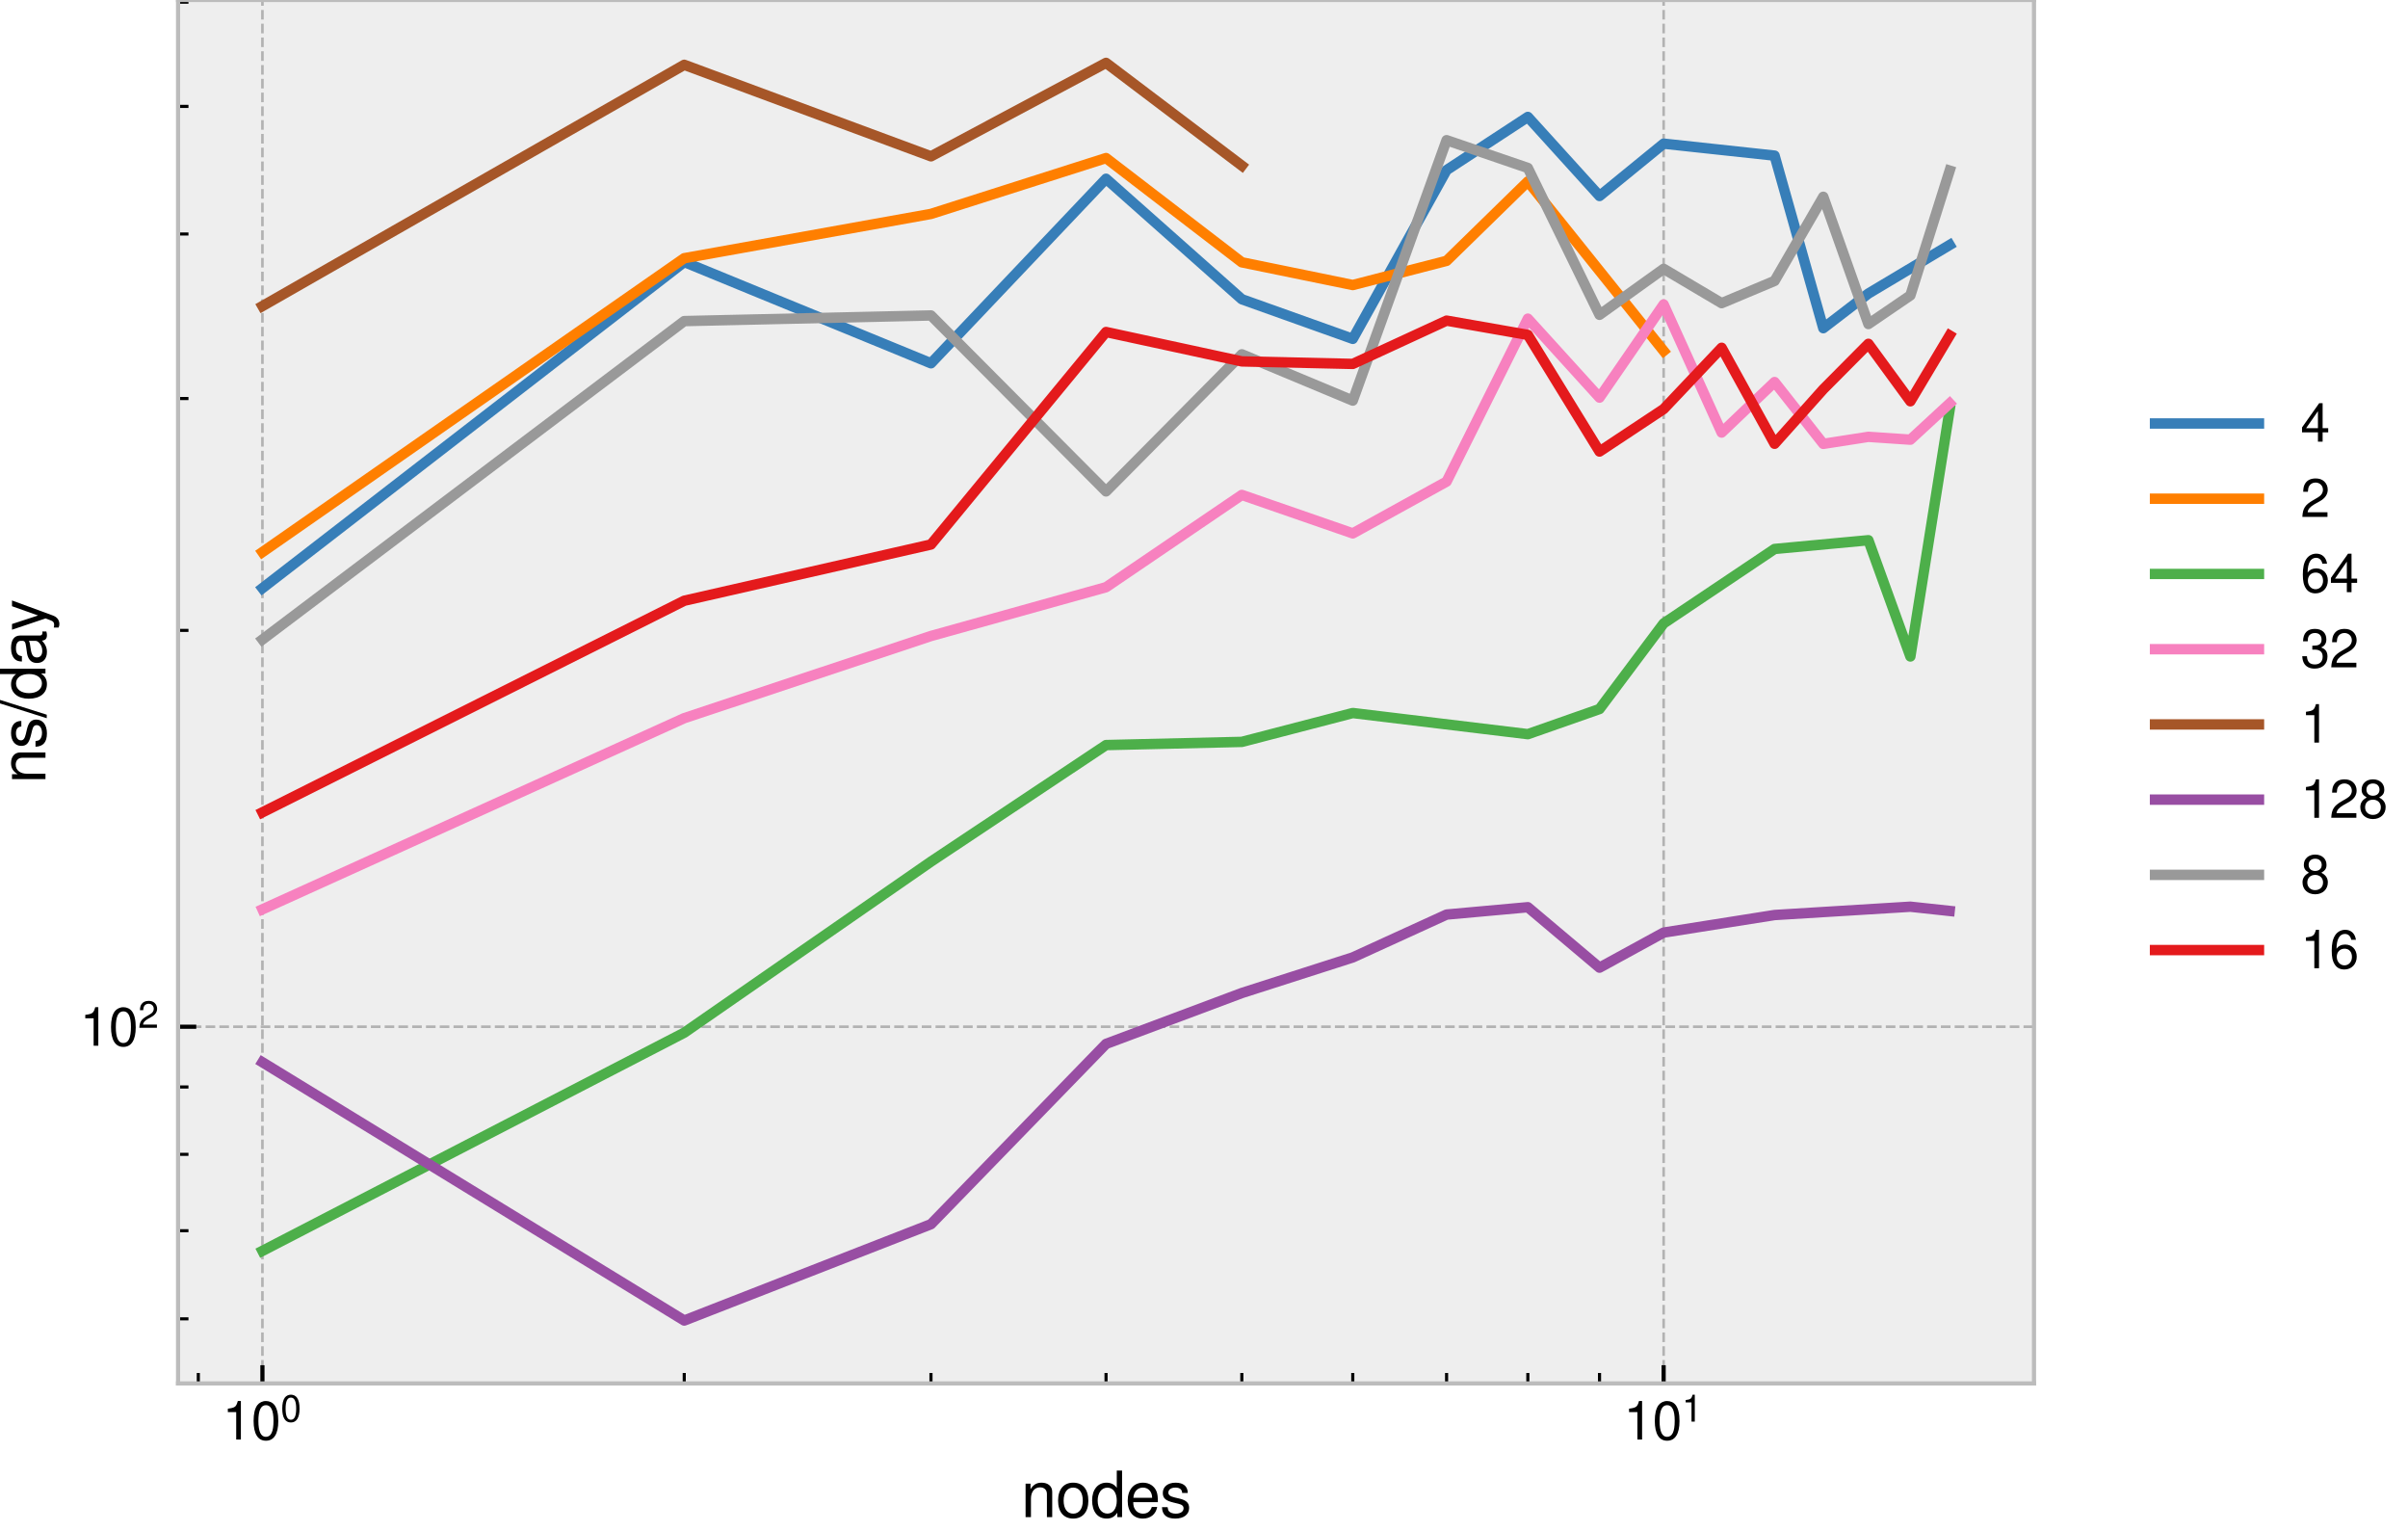 <svg xmlns="http://www.w3.org/2000/svg" xmlns:xlink="http://www.w3.org/1999/xlink" width="617.796" height="392.596" viewBox="0 0 463.347 294.447"><defs><style>*{stroke-linejoin:round;stroke-linecap:butt}</style></defs><g id="figure_1"><path id="patch_1" d="M0 294.447h463.347V0H0z" style="fill:#fff"/><g id="axes_1"><path id="patch_2" d="M34.264 266.112h357.12V0H34.264z" style="fill:#eee"/><g id="matplotlib.axis_1"><g id="xtick_1"><path id="line2d_1" d="M50.497 266.112V0" clip-path="url(#pa5e3828a4b)" style="fill:none;stroke-dasharray:1.85,.8;stroke-dashoffset:0;stroke:#b2b2b2;stroke-width:.5"/><g id="line2d_2"><defs><path id="m3ae7a07077" d="M0 0v-3.5" style="stroke:#000;stroke-width:.8"/></defs><use xlink:href="#m3ae7a07077" x="50.497" y="266.112" style="stroke:#000;stroke-width:.8"/></g><g id="text_1" transform="matrix(.1 0 0 -.1 42.797 276.903)"><defs><path id="NimbusSans-Regular-31" d="M1658 3296V0h563v4627h-371c-199-710-327-806-1197-921v-410z" transform="scale(.016)"/><path id="NimbusSans-Regular-30" d="M1760 4627c-422 0-806-192-1043-505-295-410-442-1024-442-1882C275 678 787-147 1760-147c960 0 1485 825 1485 2349 0 896-141 1497-442 1920-237 320-614 505-1043 505m0-499c608 0 909-621 909-1875 0-1319-295-1933-922-1933-595 0-896 640-896 1914 0 1273 301 1894 909 1894" transform="scale(.016)"/></defs><use xlink:href="#NimbusSans-Regular-31" transform="translate(0 .005)"/><use xlink:href="#NimbusSans-Regular-30" transform="translate(55.6 .005)"/><use xlink:href="#NimbusSans-Regular-30" transform="matrix(.7 0 0 .7 112.06 34.392)"/></g></g><g id="xtick_2"><path id="line2d_3" d="M320.117 266.112V0" clip-path="url(#pa5e3828a4b)" style="fill:none;stroke-dasharray:1.85,.8;stroke-dashoffset:0;stroke:#b2b2b2;stroke-width:.5"/><use xlink:href="#m3ae7a07077" id="line2d_4" x="320.117" y="266.112" style="stroke:#000;stroke-width:.8"/><g id="text_2" transform="matrix(.1 0 0 -.1 312.417 276.903)"><use xlink:href="#NimbusSans-Regular-31" transform="translate(0 .005)"/><use xlink:href="#NimbusSans-Regular-30" transform="translate(55.6 .005)"/><use xlink:href="#NimbusSans-Regular-31" transform="matrix(.7 0 0 .7 112.06 34.392)"/></g></g><g id="xtick_3"><g id="line2d_5"><defs><path id="m2ca531120f" d="M0 0v-2" style="stroke:#000;stroke-width:.6"/></defs><use xlink:href="#m2ca531120f" x="38.16" y="266.112" style="stroke:#000;stroke-width:.6"/></g></g><g id="xtick_4"><use xlink:href="#m2ca531120f" id="line2d_6" x="131.661" y="266.112" style="stroke:#000;stroke-width:.6"/></g><g id="xtick_5"><use xlink:href="#m2ca531120f" id="line2d_7" x="179.138" y="266.112" style="stroke:#000;stroke-width:.6"/></g><g id="xtick_6"><use xlink:href="#m2ca531120f" id="line2d_8" x="212.824" y="266.112" style="stroke:#000;stroke-width:.6"/></g><g id="xtick_7"><use xlink:href="#m2ca531120f" id="line2d_9" x="238.953" y="266.112" style="stroke:#000;stroke-width:.6"/></g><g id="xtick_8"><use xlink:href="#m2ca531120f" id="line2d_10" x="260.302" y="266.112" style="stroke:#000;stroke-width:.6"/></g><g id="xtick_9"><use xlink:href="#m2ca531120f" id="line2d_11" x="278.352" y="266.112" style="stroke:#000;stroke-width:.6"/></g><g id="xtick_10"><use xlink:href="#m2ca531120f" id="line2d_12" x="293.988" y="266.112" style="stroke:#000;stroke-width:.6"/></g><g id="xtick_11"><use xlink:href="#m2ca531120f" id="line2d_13" x="307.78" y="266.112" style="stroke:#000;stroke-width:.6"/></g><g id="text_3" transform="matrix(.12 0 0 -.12 196.482 291.831)"><defs><path id="NimbusSans-Regular-6e" d="M448 3354V0h538v1850c0 684 358 1132 908 1132 423 0 692-256 692-659V0h531v2534c0 557-416 916-1063 916-499 0-819-192-1113-660v564z" transform="scale(.016)"/><path id="NimbusSans-Regular-6f" d="M1741 3450c-947 0-1511-672-1511-1799C230 518 794-147 1747-147c947 0 1517 672 1517 1773 0 1164-550 1824-1523 1824m6-493c602 0 960-493 960-1325 0-794-371-1286-960-1286-595 0-960 492-960 1305s365 1306 960 1306" transform="scale(.016)"/><path id="NimbusSans-Regular-64" d="M3168 4666h-531V2931c-224 339-583 519-1031 519-870 0-1440-698-1440-1767C166 550 717-147 1626-147c460 0 780 173 1068 589V0h474zM1696 2950c576 0 941-505 941-1312 0-774-371-1286-935-1286-588 0-979 518-979 1299s391 1299 973 1299" transform="scale(.016)"/><path id="NimbusSans-Regular-65" d="M3283 1498c0 512-38 819-134 1068-218 551-730 884-1357 884-934 0-1536-711-1536-1818S832-147 1779-147c768 0 1299 435 1434 1165h-538c-147-442-448-672-877-672-339 0-627 153-806 435-128 192-173 384-179 717zM826 1933c44 621 422 1024 960 1024 544 0 921-423 921-1024z" transform="scale(.016)"/><path id="NimbusSans-Regular-73" d="M2803 2419c-6 659-441 1031-1216 1031-781 0-1286-404-1286-1024 0-525 269-775 1062-967l499-121c372-90 519-224 519-461 0-320-314-531-781-531-288 0-531 83-666 224-83 96-121 192-153 428H218C243 224 678-147 1555-147c845 0 1383 416 1383 1062 0 499-282 775-948 935l-512 121c-435 103-620 243-620 480 0 314 275 506 710 506 429 0 659-186 672-538z" transform="scale(.016)"/></defs><use xlink:href="#NimbusSans-Regular-6e"/><use xlink:href="#NimbusSans-Regular-6f" x="55.6"/><use xlink:href="#NimbusSans-Regular-64" x="111.2"/><use xlink:href="#NimbusSans-Regular-65" x="166.8"/><use xlink:href="#NimbusSans-Regular-73" x="222.4"/></g></g><g id="matplotlib.axis_2"><g id="ytick_1"><path id="line2d_14" d="M34.264 197.504h357.12" clip-path="url(#pa5e3828a4b)" style="fill:none;stroke-dasharray:1.85,.8;stroke-dashoffset:0;stroke:#b2b2b2;stroke-width:.5"/><g id="line2d_15"><defs><path id="me859b005c7" d="M0 0h3.5" style="stroke:#000;stroke-width:.8"/></defs><use xlink:href="#me859b005c7" x="34.264" y="197.504" style="stroke:#000;stroke-width:.8"/></g><g id="text_4" transform="matrix(.1 0 0 -.1 15.364 201.149)"><defs><path id="NimbusSans-Regular-32" d="M3238 557H851c58 384 263 627 819 966l640 359c634 352 960 825 960 1395 0 384-153 742-422 992-269 243-602 358-1030 358-576 0-1005-205-1255-601-160-244-230-532-243-999h563c19 314 58 499 135 653 147 282 441 454 780 454 512 0 896-371 896-870 0-371-211-691-614-922l-589-345C544 1453 269 1018 218 6h3020z" transform="scale(.016)"/></defs><use xlink:href="#NimbusSans-Regular-31" transform="translate(0 .005)"/><use xlink:href="#NimbusSans-Regular-30" transform="translate(55.6 .005)"/><use xlink:href="#NimbusSans-Regular-32" transform="matrix(.7 0 0 .7 112.06 34.392)"/></g></g><g id="ytick_2"><g id="line2d_16"><defs><path id="mb1e94e2f5c" d="M0 0h2" style="stroke:#000;stroke-width:.6"/></defs><use xlink:href="#mb1e94e2f5c" x="34.264" y="253.693" style="stroke:#000;stroke-width:.6"/></g></g><g id="ytick_3"><use xlink:href="#mb1e94e2f5c" id="line2d_17" x="34.264" y="236.737" style="stroke:#000;stroke-width:.6"/></g><g id="ytick_4"><use xlink:href="#mb1e94e2f5c" id="line2d_18" x="34.264" y="222.049" style="stroke:#000;stroke-width:.6"/></g><g id="ytick_5"><use xlink:href="#mb1e94e2f5c" id="line2d_19" x="34.264" y="209.093" style="stroke:#000;stroke-width:.6"/></g><g id="ytick_6"><use xlink:href="#mb1e94e2f5c" id="line2d_20" x="34.264" y="121.259" style="stroke:#000;stroke-width:.6"/></g><g id="ytick_7"><use xlink:href="#mb1e94e2f5c" id="line2d_21" x="34.264" y="76.659" style="stroke:#000;stroke-width:.6"/></g><g id="ytick_8"><use xlink:href="#mb1e94e2f5c" id="line2d_22" x="34.264" y="45.015" style="stroke:#000;stroke-width:.6"/></g><g id="ytick_9"><use xlink:href="#mb1e94e2f5c" id="line2d_23" x="34.264" y="20.47" style="stroke:#000;stroke-width:.6"/></g><g id="ytick_10"><use xlink:href="#mb1e94e2f5c" id="line2d_24" x="34.264" y=".415" style="stroke:#000;stroke-width:.6"/></g><g id="text_5" transform="matrix(0 -.12 -.12 0 8.749 150.73)"><defs><path id="NimbusSans-Regular-2f" d="M1466 4666-51-128h352l1517 4794z" transform="scale(.016)"/><path id="NimbusSans-Regular-61" d="M3424 314c-58-13-83-13-115-13-186 0-288 96-288 262v1971c0 596-435 916-1261 916-493 0-883-141-1114-391-153-173-217-365-230-697h538c44 409 288 595 787 595 486 0 749-179 749-499v-141c-7-231-122-314-557-371-755-96-871-122-1075-205-391-167-589-461-589-896 0-608 422-992 1101-992 422 0 761 147 1139 493 38-346 205-493 550-493 115 0 186 13 365 57zm-934 742c0-179-52-288-212-435-217-199-480-301-793-301-416 0-659 198-659 538 0 352 230 531 806 614 570 77 678 102 858 186z" transform="scale(.016)"/><path id="NimbusSans-Regular-79" d="M2483 3354 1555 742 698 3354H128L1261-13l-205-531c-90-237-205-326-429-326-89 0-166 12-281 38v-480c108-58 217-83 358-83 173 0 358 57 499 160 167 121 263 262 365 531l1491 4058z" transform="scale(.016)"/></defs><use xlink:href="#NimbusSans-Regular-6e"/><use xlink:href="#NimbusSans-Regular-73" x="55.6"/><use xlink:href="#NimbusSans-Regular-2f" x="105.6"/><use xlink:href="#NimbusSans-Regular-64" x="133.4"/><use xlink:href="#NimbusSans-Regular-61" x="189"/><use xlink:href="#NimbusSans-Regular-79" x="244.6"/></g></g><path id="line2d_25" d="m50.497 113.139 81.164-62.741 47.477 19.485 33.686-35.5 26.13 23.181 21.348 7.618 18.05-32.464 15.636-10.226 13.792 15.213 12.337-10.072 21.349 2.302 9.372 33.193 8.678-6.665 15.636-9.34" clip-path="url(#pa5e3828a4b)" style="fill:none;stroke:#377eb8;stroke-width:2;stroke-linecap:square"/><path id="line2d_26" d="m50.497 106.2 81.164-56.528 47.477-8.523 33.686-10.742 26.13 20.053 21.348 4.37 18.05-4.653 15.636-15.27L320.117 67.5" clip-path="url(#pa5e3828a4b)" style="fill:none;stroke:#ff7f00;stroke-width:2;stroke-linecap:square"/><path id="line2d_27" d="m50.497 240.621 81.164-41.97 47.477-32.91 33.686-22.42 26.13-.613 21.348-5.55 33.686 4.067 13.792-4.837 12.337-16.471 21.349-14.317 18.05-1.683 8.079 22.36 7.557-47.456" clip-path="url(#pa5e3828a4b)" style="fill:none;stroke:#4daf4a;stroke-width:2;stroke-linecap:square"/><path id="line2d_28" d="m50.497 174.92 81.164-36.775 47.477-15.804 33.686-9.386 26.13-17.752 21.348 7.4 18.05-9.965 15.636-31.341 13.792 15.187 12.337-17.92 11.16 24.641 10.189-9.715 9.372 11.892 8.678-1.352 8.079.545 7.557-6.977" clip-path="url(#pa5e3828a4b)" style="fill:none;stroke:#f781bf;stroke-width:2;stroke-linecap:square"/><path id="line2d_29" d="m50.497 58.878 81.164-46.411 47.477 17.603 33.686-17.974 26.13 19.767" clip-path="url(#pa5e3828a4b)" style="fill:none;stroke:#a65628;stroke-width:2;stroke-linecap:square"/><path id="line2d_30" d="m50.497 204.339 81.164 49.677 47.477-18.53 33.686-34.682 26.13-9.786 21.348-6.848 18.05-8.245 15.636-1.414 13.792 11.626 12.337-6.744 21.349-3.378 26.129-1.6 7.557.814" clip-path="url(#pa5e3828a4b)" style="fill:none;stroke:#984ea3;stroke-width:2;stroke-linecap:square"/><path id="line2d_31" d="m50.497 123.016 81.164-61.251 47.477-1.083 33.686 33.846 26.13-26.371 21.348 8.903 18.05-50.092 15.636 5.343 13.792 28.247 12.337-8.846 11.16 6.606 10.189-4.282 9.372-16.182 8.678 24.48 8.079-5.511 7.557-24.003" clip-path="url(#pa5e3828a4b)" style="fill:none;stroke:#999;stroke-width:2;stroke-linecap:square"/><path id="line2d_32" d="m50.497 156.26 81.164-40.703 47.477-10.818 33.686-40.875 26.13 5.656 21.348.482 18.05-8.327 15.636 2.744 13.792 22.438 12.337-8.172 11.16-11.787 10.189 18.467 9.372-10.491 8.678-8.737 8.079 11.051 7.557-12.661" clip-path="url(#pa5e3828a4b)" style="fill:none;stroke:#e41a1c;stroke-width:2;stroke-linecap:square"/><path id="patch_3" d="M34.264 266.112V0" style="fill:none;stroke:#bcbcbc;stroke-width:.8;stroke-linejoin:miter;stroke-linecap:square"/><path id="patch_4" d="M391.384 266.112V0" style="fill:none;stroke:#bcbcbc;stroke-width:.8;stroke-linejoin:miter;stroke-linecap:square"/><path id="patch_5" d="M34.264 266.112h357.12" style="fill:none;stroke:#bcbcbc;stroke-width:.8;stroke-linejoin:miter;stroke-linecap:square"/><path id="patch_6" d="M34.264 0h357.12" style="fill:none;stroke:#bcbcbc;stroke-width:.8;stroke-linejoin:miter;stroke-linecap:square"/><g id="legend_1"><path id="line2d_33" d="M414.67 81.465h20" style="fill:none;stroke:#377eb8;stroke-width:2;stroke-linecap:square"/><g id="text_6" transform="matrix(.1 0 0 -.1 442.67 84.965)"><defs><path id="NimbusSans-Regular-34" d="M2093 1120V0h563v1120h672v506h-672v3001h-416L179 1715v-595zm0 506H672l1421 2041z" transform="scale(.016)"/></defs><use xlink:href="#NimbusSans-Regular-34"/></g><path id="line2d_34" d="M414.67 95.936h20" style="fill:none;stroke:#ff7f00;stroke-width:2;stroke-linecap:square"/><use xlink:href="#NimbusSans-Regular-32" id="text_7" transform="matrix(.1 0 0 -.1 442.67 99.436)"/><path id="line2d_35" d="M414.67 110.406h20" style="fill:none;stroke:#4daf4a;stroke-width:2;stroke-linecap:square"/><g id="text_8" transform="matrix(.1 0 0 -.1 442.67 113.906)"><defs><path id="NimbusSans-Regular-36" d="M3187 3424c-109 755-595 1203-1286 1203-499 0-947-243-1216-659-288-454-410-1018-410-1856 0-781 109-1274 384-1683 243-378 640-576 1139-576 864 0 1485 646 1485 1549 0 851-576 1452-1389 1452-448 0-800-166-1043-505 7 1145 365 1779 1011 1779 397 0 672-256 762-704zM1824 2355c544 0 883-384 883-998 0-583-384-1005-902-1005-525 0-922 442-922 1030 0 576 384 973 941 973" transform="scale(.016)"/></defs><use xlink:href="#NimbusSans-Regular-36"/><use xlink:href="#NimbusSans-Regular-34" x="55.6"/></g><path id="line2d_36" d="M414.67 124.876h20" style="fill:none;stroke:#f781bf;stroke-width:2;stroke-linecap:square"/><g id="text_9" transform="matrix(.1 0 0 -.1 442.67 128.376)"><defs><path id="NimbusSans-Regular-33" d="M1414 2131h308c614 0 940-288 940-845 0-582-352-934-934-934-621 0-922 314-960 992H205c25-371 89-614 198-819 237-448 679-672 1299-672 935 0 1536 563 1536 1440 0 589-224 909-768 1101 423 172 634 492 634 960 0 793-518 1273-1382 1273-916 0-1402-512-1421-1491h563c6 282 32 442 102 582 128 263 410 416 762 416 499 0 800-300 800-800 0-326-115-524-365-633-153-64-358-90-749-96z" transform="scale(.016)"/></defs><use xlink:href="#NimbusSans-Regular-33"/><use xlink:href="#NimbusSans-Regular-32" x="55.6"/></g><path id="line2d_37" d="M414.67 139.347h20" style="fill:none;stroke:#a65628;stroke-width:2;stroke-linecap:square"/><use xlink:href="#NimbusSans-Regular-31" id="text_10" transform="matrix(.1 0 0 -.1 442.67 142.847)"/><path id="line2d_38" d="M414.67 153.817h20" style="fill:none;stroke:#984ea3;stroke-width:2;stroke-linecap:square"/><g id="text_11" transform="matrix(.1 0 0 -.1 442.67 157.317)"><defs><path id="NimbusSans-Regular-38" d="M2502 2438c474 288 621 519 621 954 0 730-557 1235-1363 1235-800 0-1363-505-1363-1229 0-441 147-665 614-960-518-262-774-640-774-1152 0-844 621-1433 1523-1433 896 0 1523 589 1523 1433 0 512-256 890-781 1152m-742 1690c480 0 787-288 787-749 0-435-313-723-787-723-480 0-787 288-787 736s307 736 787 736m0-1946c563 0 947-371 947-908 0-557-377-922-960-922-550 0-934 378-934 915 0 551 377 915 947 915" transform="scale(.016)"/></defs><use xlink:href="#NimbusSans-Regular-31"/><use xlink:href="#NimbusSans-Regular-32" x="55.6"/><use xlink:href="#NimbusSans-Regular-38" x="111.2"/></g><path id="line2d_39" d="M414.67 168.287h20" style="fill:none;stroke:#999;stroke-width:2;stroke-linecap:square"/><use xlink:href="#NimbusSans-Regular-38" id="text_12" transform="matrix(.1 0 0 -.1 442.67 171.787)"/><path id="line2d_40" d="M414.67 182.758h20" style="fill:none;stroke:#e41a1c;stroke-width:2;stroke-linecap:square"/><g id="text_13" transform="matrix(.1 0 0 -.1 442.67 186.258)"><use xlink:href="#NimbusSans-Regular-31"/><use xlink:href="#NimbusSans-Regular-36" x="55.6"/></g></g></g></g><defs><clipPath id="pa5e3828a4b"><path d="M34.264 0h357.12v266.112H34.264z"/></clipPath></defs></svg>